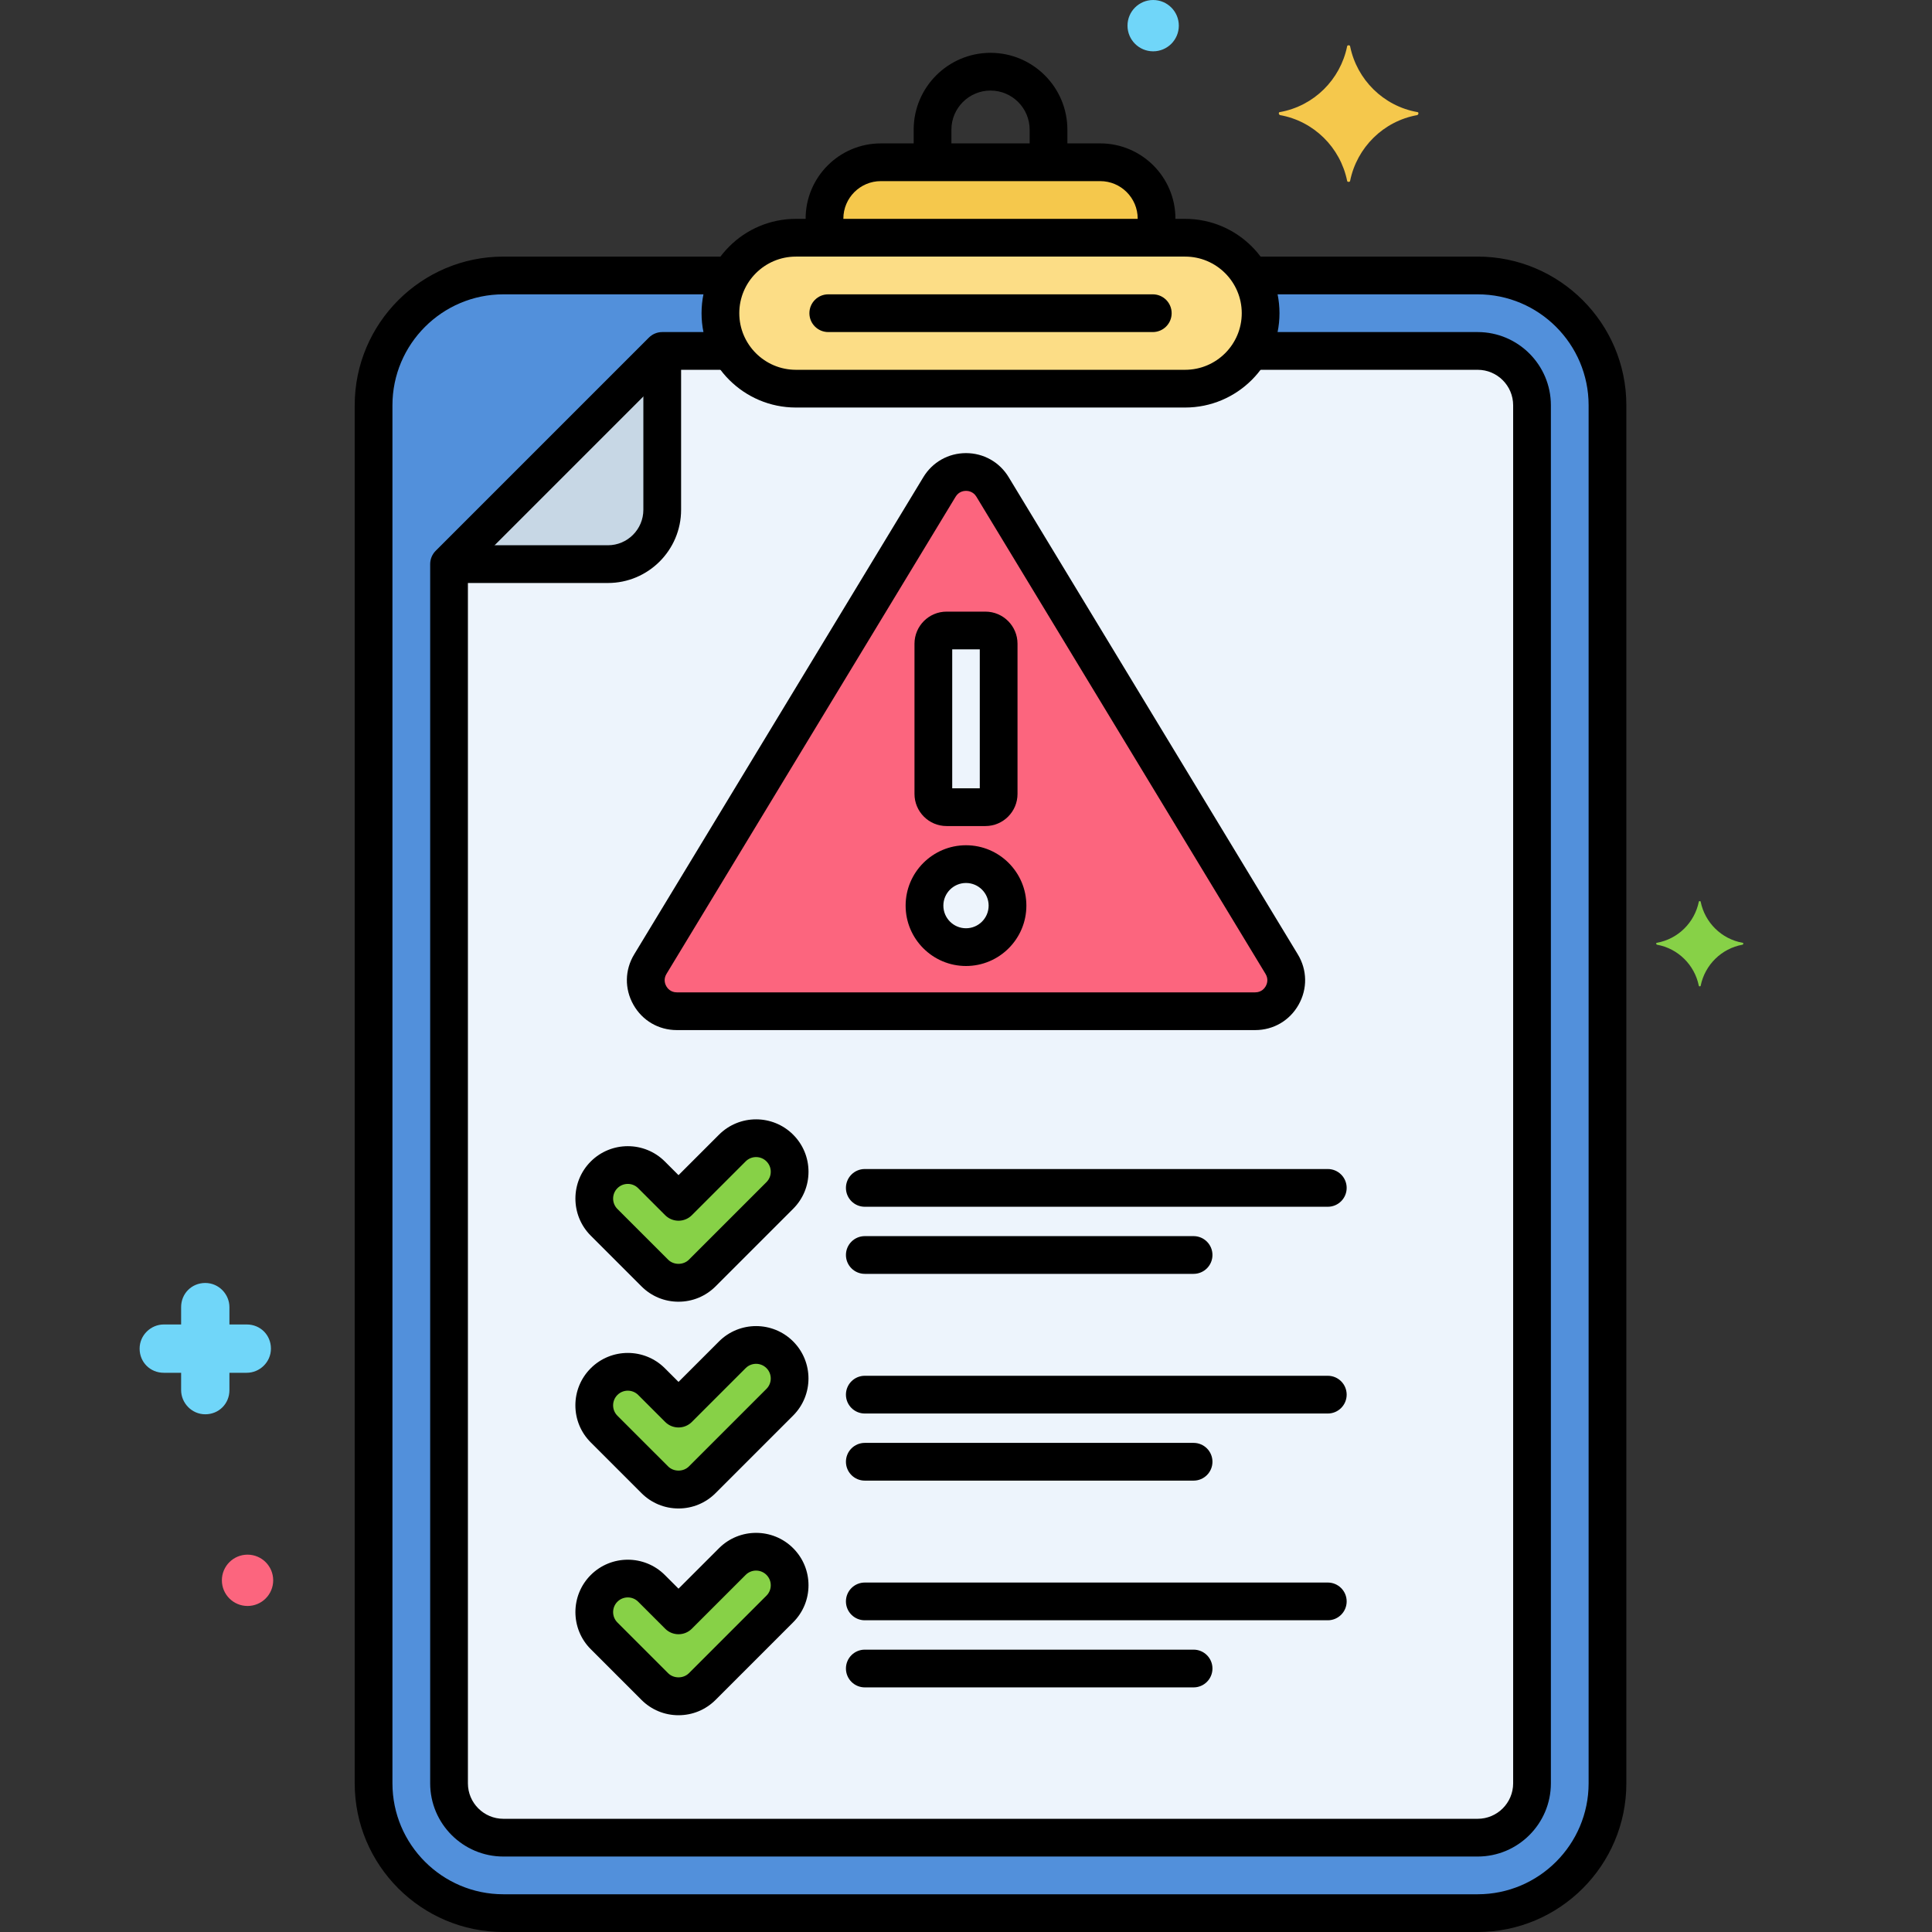<?xml version="1.0" encoding="UTF-8"?>
<svg xmlns="http://www.w3.org/2000/svg" height="512" viewBox="0 0 256 256" width="512">
  <rect x="0" y="0" width="256" height="256" fill="#333333" stroke="none"/>
  <g id="Layer_18">
    <g>
      <g>
        <path d="m195.799 36.5h-30.119c.859 1.474 1.36 3.18 1.36 5 0 5.5-4.5 10-10 10h-51.58c-5.5 0-10-4.5-10-10 0-1.82.501-3.526 1.36-5h-30.119c-9.484 0-17.201 7.716-17.201 17.201v182.598c0 9.485 7.717 17.201 17.201 17.201h129.098c9.484 0 17.201-7.716 17.201-17.201v-182.598c0-9.485-7.717-17.201-17.201-17.201z" fill="#5290db"></path>
      </g>
      <g>
        <path d="m157.039 51.5h-51.579c-5.5 0-10-4.5-10-10 0-5.5 4.5-10 10-10h51.579c5.5 0 10 4.5 10 10 0 5.5-4.5 10-10 10z" fill="#fcdd86"></path>
      </g>
      <g>
        <g>
          <path d="m153.25 31.5v-2.535c0-4.106-3.359-7.465-7.466-7.465h-29.069c-4.106 0-7.466 3.359-7.466 7.465v2.535z" fill="#f5c84c"></path>
        </g>
      </g>
      <g>
        <path d="m195.799 46.5h-30.119c-1.736 2.98-4.96 5-8.64 5h-51.58c-3.68 0-6.904-2.02-8.64-5h-9.07l-28.25 28.25v161.549c0 3.971 3.23 7.201 7.201 7.201h129.098c3.971 0 7.201-3.23 7.201-7.201v-182.598c0-3.971-3.23-7.201-7.201-7.201z" fill="#edf4fc"></path>
      </g>
      <g>
        <path d="m59.5 74.75h21.049c3.971 0 7.201-3.23 7.201-7.201v-21.049z" fill="#c7d7e5"></path>
      </g>
      <g>
        <path d="m195.799 256h-129.098c-10.863 0-19.701-8.838-19.701-19.701v-182.598c0-10.863 8.838-19.701 19.701-19.701h29.778c1.381 0 2.5 1.119 2.5 2.5s-1.119 2.5-2.5 2.5h-29.778c-8.106 0-14.701 6.595-14.701 14.701v182.598c0 8.106 6.595 14.701 14.701 14.701h129.098c8.106 0 14.701-6.595 14.701-14.701v-182.598c0-8.106-6.595-14.701-14.701-14.701h-29.705c-1.381 0-2.5-1.119-2.5-2.5s1.119-2.5 2.5-2.5h29.705c10.863 0 19.701 8.838 19.701 19.701v182.598c0 10.863-8.838 19.701-19.701 19.701z"></path>
      </g>
      <g>
        <path d="m157.039 54h-51.579c-6.893 0-12.5-5.607-12.5-12.5s5.608-12.5 12.5-12.5h51.579c6.893 0 12.5 5.607 12.5 12.5s-5.607 12.5-12.5 12.5zm-51.579-20c-4.136 0-7.5 3.364-7.5 7.5s3.364 7.5 7.5 7.5h51.579c4.136 0 7.5-3.364 7.5-7.5s-3.364-7.5-7.5-7.5z"></path>
      </g>
      <g>
        <g>
          <path d="m109.25 33.672c-1.381 0-2.5-1.119-2.5-2.5v-2.207c0-5.495 4.471-9.965 9.966-9.965h29.068c5.495 0 9.966 4.47 9.966 9.965v2.035c0 1.381-1.119 2.5-2.5 2.5s-2.5-1.119-2.5-2.5v-2.035c0-2.738-2.228-4.965-4.966-4.965h-29.068c-2.738 0-4.966 2.228-4.966 4.965v2.207c0 1.381-1.119 2.5-2.5 2.5z"></path>
        </g>
      </g>
      <g>
        <g>
          <path d="m123.566 23.281c-1.381 0-2.5-1.119-2.5-2.5v-3.598c0-5.615 4.569-10.183 10.184-10.183s10.184 4.568 10.184 10.184v3.525c0 1.381-1.119 2.5-2.5 2.5s-2.5-1.119-2.5-2.5v-3.525c0-2.858-2.325-5.184-5.184-5.184s-5.184 2.325-5.184 5.184v3.598c0 1.38-1.119 2.499-2.5 2.499z"></path>
        </g>
      </g>
      <g>
        <path d="m152.75 44h-43c-1.381 0-2.5-1.119-2.5-2.5s1.119-2.5 2.5-2.5h43c1.381 0 2.5 1.119 2.5 2.5s-1.119 2.5-2.5 2.5z"></path>
      </g>
      <g>
        <path d="m195.799 246h-129.098c-5.349 0-9.701-4.352-9.701-9.701v-161.549c0-.663.263-1.299.732-1.768l28.25-28.25c.469-.469 1.105-.732 1.768-.732h8.729c1.381 0 2.5 1.119 2.5 2.5s-1.119 2.5-2.5 2.5h-7.693l-26.786 26.786v160.513c0 2.592 2.109 4.701 4.701 4.701h129.098c2.592 0 4.701-2.109 4.701-4.701v-182.598c0-2.592-2.109-4.701-4.701-4.701h-29.757c-1.381 0-2.5-1.119-2.5-2.5s1.119-2.5 2.5-2.5h29.757c5.35 0 9.701 4.352 9.701 9.701v182.598c0 5.349-4.352 9.701-9.701 9.701z"></path>
      </g>
      <g>
        <path d="m80.549 77.25h-20.257c-1.381 0-2.5-1.119-2.5-2.5s1.119-2.5 2.5-2.5h20.256c2.592 0 4.701-2.109 4.701-4.701v-20.382c0-1.381 1.119-2.5 2.5-2.5s2.5 1.119 2.5 2.5v20.382c.001 5.349-4.351 9.701-9.7 9.701z"></path>
      </g>
      <g>
        <g>
          <path d="m89.907 169.984c-1.138 0-2.275-.434-3.144-1.302l-6.72-6.72c-1.736-1.736-1.736-4.551 0-6.288 1.737-1.736 4.551-1.736 6.288 0l3.576 3.576 7.133-7.133c1.737-1.736 4.551-1.736 6.288 0 1.736 1.736 1.736 4.551 0 6.288l-10.277 10.277c-.869.868-2.006 1.302-3.144 1.302z" fill="#87d147"></path>
        </g>
      </g>
      <g>
        <g>
          <path d="m89.907 197.38c-1.138 0-2.275-.434-3.144-1.302l-6.72-6.72c-1.736-1.736-1.736-4.551 0-6.288 1.737-1.736 4.551-1.736 6.288 0l3.576 3.576 7.133-7.133c1.737-1.736 4.551-1.736 6.288 0 1.736 1.736 1.736 4.551 0 6.288l-10.277 10.277c-.869.868-2.006 1.302-3.144 1.302z" fill="#87d147"></path>
        </g>
      </g>
      <g>
        <g>
          <path d="m89.907 224.777c-1.138 0-2.275-.434-3.144-1.302l-6.72-6.72c-1.736-1.736-1.736-4.551 0-6.288 1.737-1.736 4.551-1.736 6.288 0l3.576 3.576 7.133-7.133c1.737-1.736 4.551-1.736 6.288 0 1.736 1.736 1.736 4.551 0 6.288l-10.277 10.277c-.869.868-2.006 1.302-3.144 1.302z" fill="#87d147"></path>
        </g>
      </g>
      <g>
        <g>
          <g>
            <path d="m32.7 175.5h-2.3v-2.3c0-1.7-1.4-3.2-3.2-3.2s-3.2 1.4-3.2 3.2v2.3h-2.3c-1.7 0-3.2 1.4-3.2 3.2s1.4 3.2 3.2 3.2h2.3v2.3c0 1.7 1.4 3.2 3.2 3.2s3.2-1.4 3.2-3.2v-2.3h2.3c1.7 0 3.2-1.4 3.2-3.2s-1.4-3.2-3.2-3.2z" fill="#70d6f9"></path>
          </g>
        </g>
      </g>
      <g>
        <g>
          <g>
            <circle cx="152.8" cy="3.4" fill="#70d6f9" r="3.4"></circle>
          </g>
        </g>
      </g>
      <g>
        <g>
          <g>
            <circle cx="32.8" cy="209.4" fill="#fc657e" r="3.4"></circle>
          </g>
        </g>
      </g>
      <g>
        <g>
          <g>
            <path d="m230.906 124.925c-2.809-.499-4.995-2.685-5.556-5.432 0-.125-.25-.125-.25 0-.562 2.747-2.747 4.932-5.556 5.432-.125 0-.125.187 0 .25 2.809.499 4.995 2.685 5.556 5.432 0 .125.25.125.25 0 .562-2.747 2.747-4.932 5.556-5.432.125-.063.125-.25 0-.25z" fill="#87d147"></path>
          </g>
        </g>
      </g>
      <g>
        <g>
          <g>
            <path d="m187.8 14.85c-4.5-.8-8-4.3-8.9-8.7 0-.2-.4-.2-.4 0-.9 4.4-4.4 7.9-8.9 8.7-.2 0-.2.3 0 .4 4.5.8 8 4.3 8.9 8.7 0 .2.4.2.4 0 .9-4.4 4.4-7.9 8.9-8.7.2-.1.2-.4 0-.4z" fill="#f5c84c"></path>
          </g>
        </g>
      </g>
      <g>
        <g>
          <path d="m89.907 172.484c-1.855 0-3.6-.723-4.911-2.035l-6.72-6.72c-2.708-2.708-2.708-7.115 0-9.823 2.709-2.708 7.115-2.707 9.822 0l1.809 1.809 5.366-5.365c2.708-2.707 7.115-2.708 9.822 0 1.313 1.312 2.035 3.056 2.035 4.912s-.723 3.6-2.035 4.912l-10.277 10.277c-1.312 1.31-3.056 2.033-4.911 2.033zm-6.72-15.61c-.499 0-.997.189-1.376.569-.759.758-.759 1.993 0 2.752l6.72 6.72c.735.734 2.017.734 2.752 0l10.277-10.277c.367-.368.57-.856.57-1.376s-.202-1.008-.57-1.375c-.759-.759-1.993-.757-2.753 0l-7.133 7.133c-.469.469-1.104.732-1.768.732-.663 0-1.299-.264-1.768-.732l-3.576-3.576c-.378-.381-.876-.57-1.375-.57z"></path>
        </g>
      </g>
      <g>
        <path d="m175.94 159.902h-61.35c-1.381 0-2.5-1.119-2.5-2.5s1.119-2.5 2.5-2.5h61.35c1.381 0 2.5 1.119 2.5 2.5s-1.119 2.5-2.5 2.5z"></path>
      </g>
      <g>
        <path d="m158.157 168.793h-43.566c-1.381 0-2.5-1.119-2.5-2.5s1.119-2.5 2.5-2.5h43.566c1.381 0 2.5 1.119 2.5 2.5s-1.119 2.5-2.5 2.5z"></path>
      </g>
      <g>
        <g>
          <path d="m89.907 199.88c-1.855 0-3.6-.723-4.911-2.035l-6.72-6.719c-1.312-1.312-2.035-3.057-2.035-4.912s.723-3.6 2.035-4.912c2.709-2.707 7.115-2.706 9.822 0l1.809 1.808 5.366-5.365c2.708-2.706 7.115-2.708 9.822 0 2.709 2.708 2.709 7.115 0 9.823l-10.277 10.277c-1.312 1.313-3.056 2.035-4.911 2.035zm-6.72-15.609c-.499 0-.997.189-1.376.569-.368.367-.57.856-.57 1.375 0 .52.203 1.009.57 1.376l6.72 6.719c.735.735 2.017.735 2.752 0l10.277-10.277c.759-.759.759-1.994 0-2.752s-1.993-.758-2.753 0l-7.133 7.133c-.976.977-2.56.977-3.535 0l-3.576-3.576c-.379-.378-.877-.567-1.376-.567z"></path>
        </g>
      </g>
      <g>
        <path d="m175.94 187.298h-61.35c-1.381 0-2.5-1.119-2.5-2.5s1.119-2.5 2.5-2.5h61.35c1.381 0 2.5 1.119 2.5 2.5s-1.119 2.5-2.5 2.5z"></path>
      </g>
      <g>
        <path d="m158.157 196.19h-43.566c-1.381 0-2.5-1.119-2.5-2.5s1.119-2.5 2.5-2.5h43.566c1.381 0 2.5 1.119 2.5 2.5s-1.119 2.5-2.5 2.5z"></path>
      </g>
      <g>
        <g>
          <path d="m89.907 227.277c-1.855 0-3.599-.722-4.911-2.034l-6.72-6.72c-2.708-2.708-2.708-7.115 0-9.823 2.709-2.708 7.115-2.707 9.822 0l1.809 1.808 5.366-5.365c2.708-2.707 7.115-2.706 9.822-.001 1.313 1.313 2.035 3.057 2.035 4.913s-.723 3.6-2.035 4.912l-10.277 10.277c-1.313 1.311-3.056 2.033-4.911 2.033zm-6.72-15.61c-.499 0-.997.189-1.376.569-.759.758-.759 1.993 0 2.752l6.72 6.72c.735.733 2.016.734 2.752 0l10.277-10.277c.368-.368.57-.856.57-1.376s-.203-1.009-.57-1.376c-.759-.757-1.994-.758-2.753.001l-7.133 7.132c-.976.977-2.56.977-3.535 0l-3.576-3.576c-.379-.38-.877-.569-1.376-.569z"></path>
        </g>
      </g>
      <g>
        <path d="m175.94 214.695h-61.35c-1.381 0-2.5-1.119-2.5-2.5s1.119-2.5 2.5-2.5h61.35c1.381 0 2.5 1.119 2.5 2.5s-1.119 2.5-2.5 2.5z"></path>
      </g>
      <g>
        <path d="m158.157 223.587h-43.566c-1.381 0-2.5-1.119-2.5-2.5s1.119-2.5 2.5-2.5h43.566c1.381 0 2.5 1.119 2.5 2.5s-1.119 2.5-2.5 2.5z"></path>
      </g>
      <g>
        <path d="m169.83 127.757-38.317-63.238c-1.599-2.638-5.426-2.638-7.025 0l-38.318 63.238c-1.658 2.737.312 6.235 3.512 6.235h76.634c3.202 0 5.172-3.498 3.514-6.235z" fill="#fc657e"></path>
      </g>
      <g>
        <path d="m130.574 83.545h-5.148c-.967 0-1.752.784-1.752 1.752v19.907c0 .967.784 1.752 1.752 1.752h5.148c.967 0 1.752-.784 1.752-1.752v-19.908c0-.967-.784-1.751-1.752-1.751z" fill="#edf4fc"></path>
      </g>
      <g>
        <circle cx="128" cy="120" fill="#edf4fc" r="5.5"></circle>
      </g>
      <g>
        <path d="m166.317 136.492h-76.634c-2.418 0-4.57-1.258-5.756-3.365-1.187-2.106-1.147-4.599.106-6.667l38.317-63.237c1.208-1.993 3.319-3.183 5.65-3.183s4.443 1.189 5.651 3.182l38.317 63.238c1.253 2.068 1.293 4.56.106 6.667s-3.339 3.365-5.757 3.365zm-38.317-71.451c-.272 0-.951.075-1.374.773l-38.317 63.238c-.439.725-.165 1.375-.026 1.622s.552.818 1.4.818h76.635c.848 0 1.262-.572 1.4-.818s.413-.896-.025-1.622l-38.317-63.238c-.425-.698-1.104-.773-1.376-.773z"></path>
      </g>
      <g>
        <path d="m130.574 109.456h-5.148c-2.344 0-4.251-1.907-4.251-4.252v-19.908c0-2.345 1.907-4.252 4.251-4.252h5.148c2.345 0 4.252 1.907 4.252 4.252v19.907c0 2.345-1.907 4.253-4.252 4.253zm-4.4-5h3.652v-18.412h-3.652zm4.4-18.412h.01z"></path>
      </g>
      <g>
        <path d="m128 128c-4.411 0-8-3.589-8-8s3.589-8 8-8 8 3.589 8 8-3.589 8-8 8zm0-11c-1.654 0-3 1.346-3 3s1.346 3 3 3 3-1.346 3-3-1.346-3-3-3z"></path>
      </g>
    </g>
  </g>
</svg>
